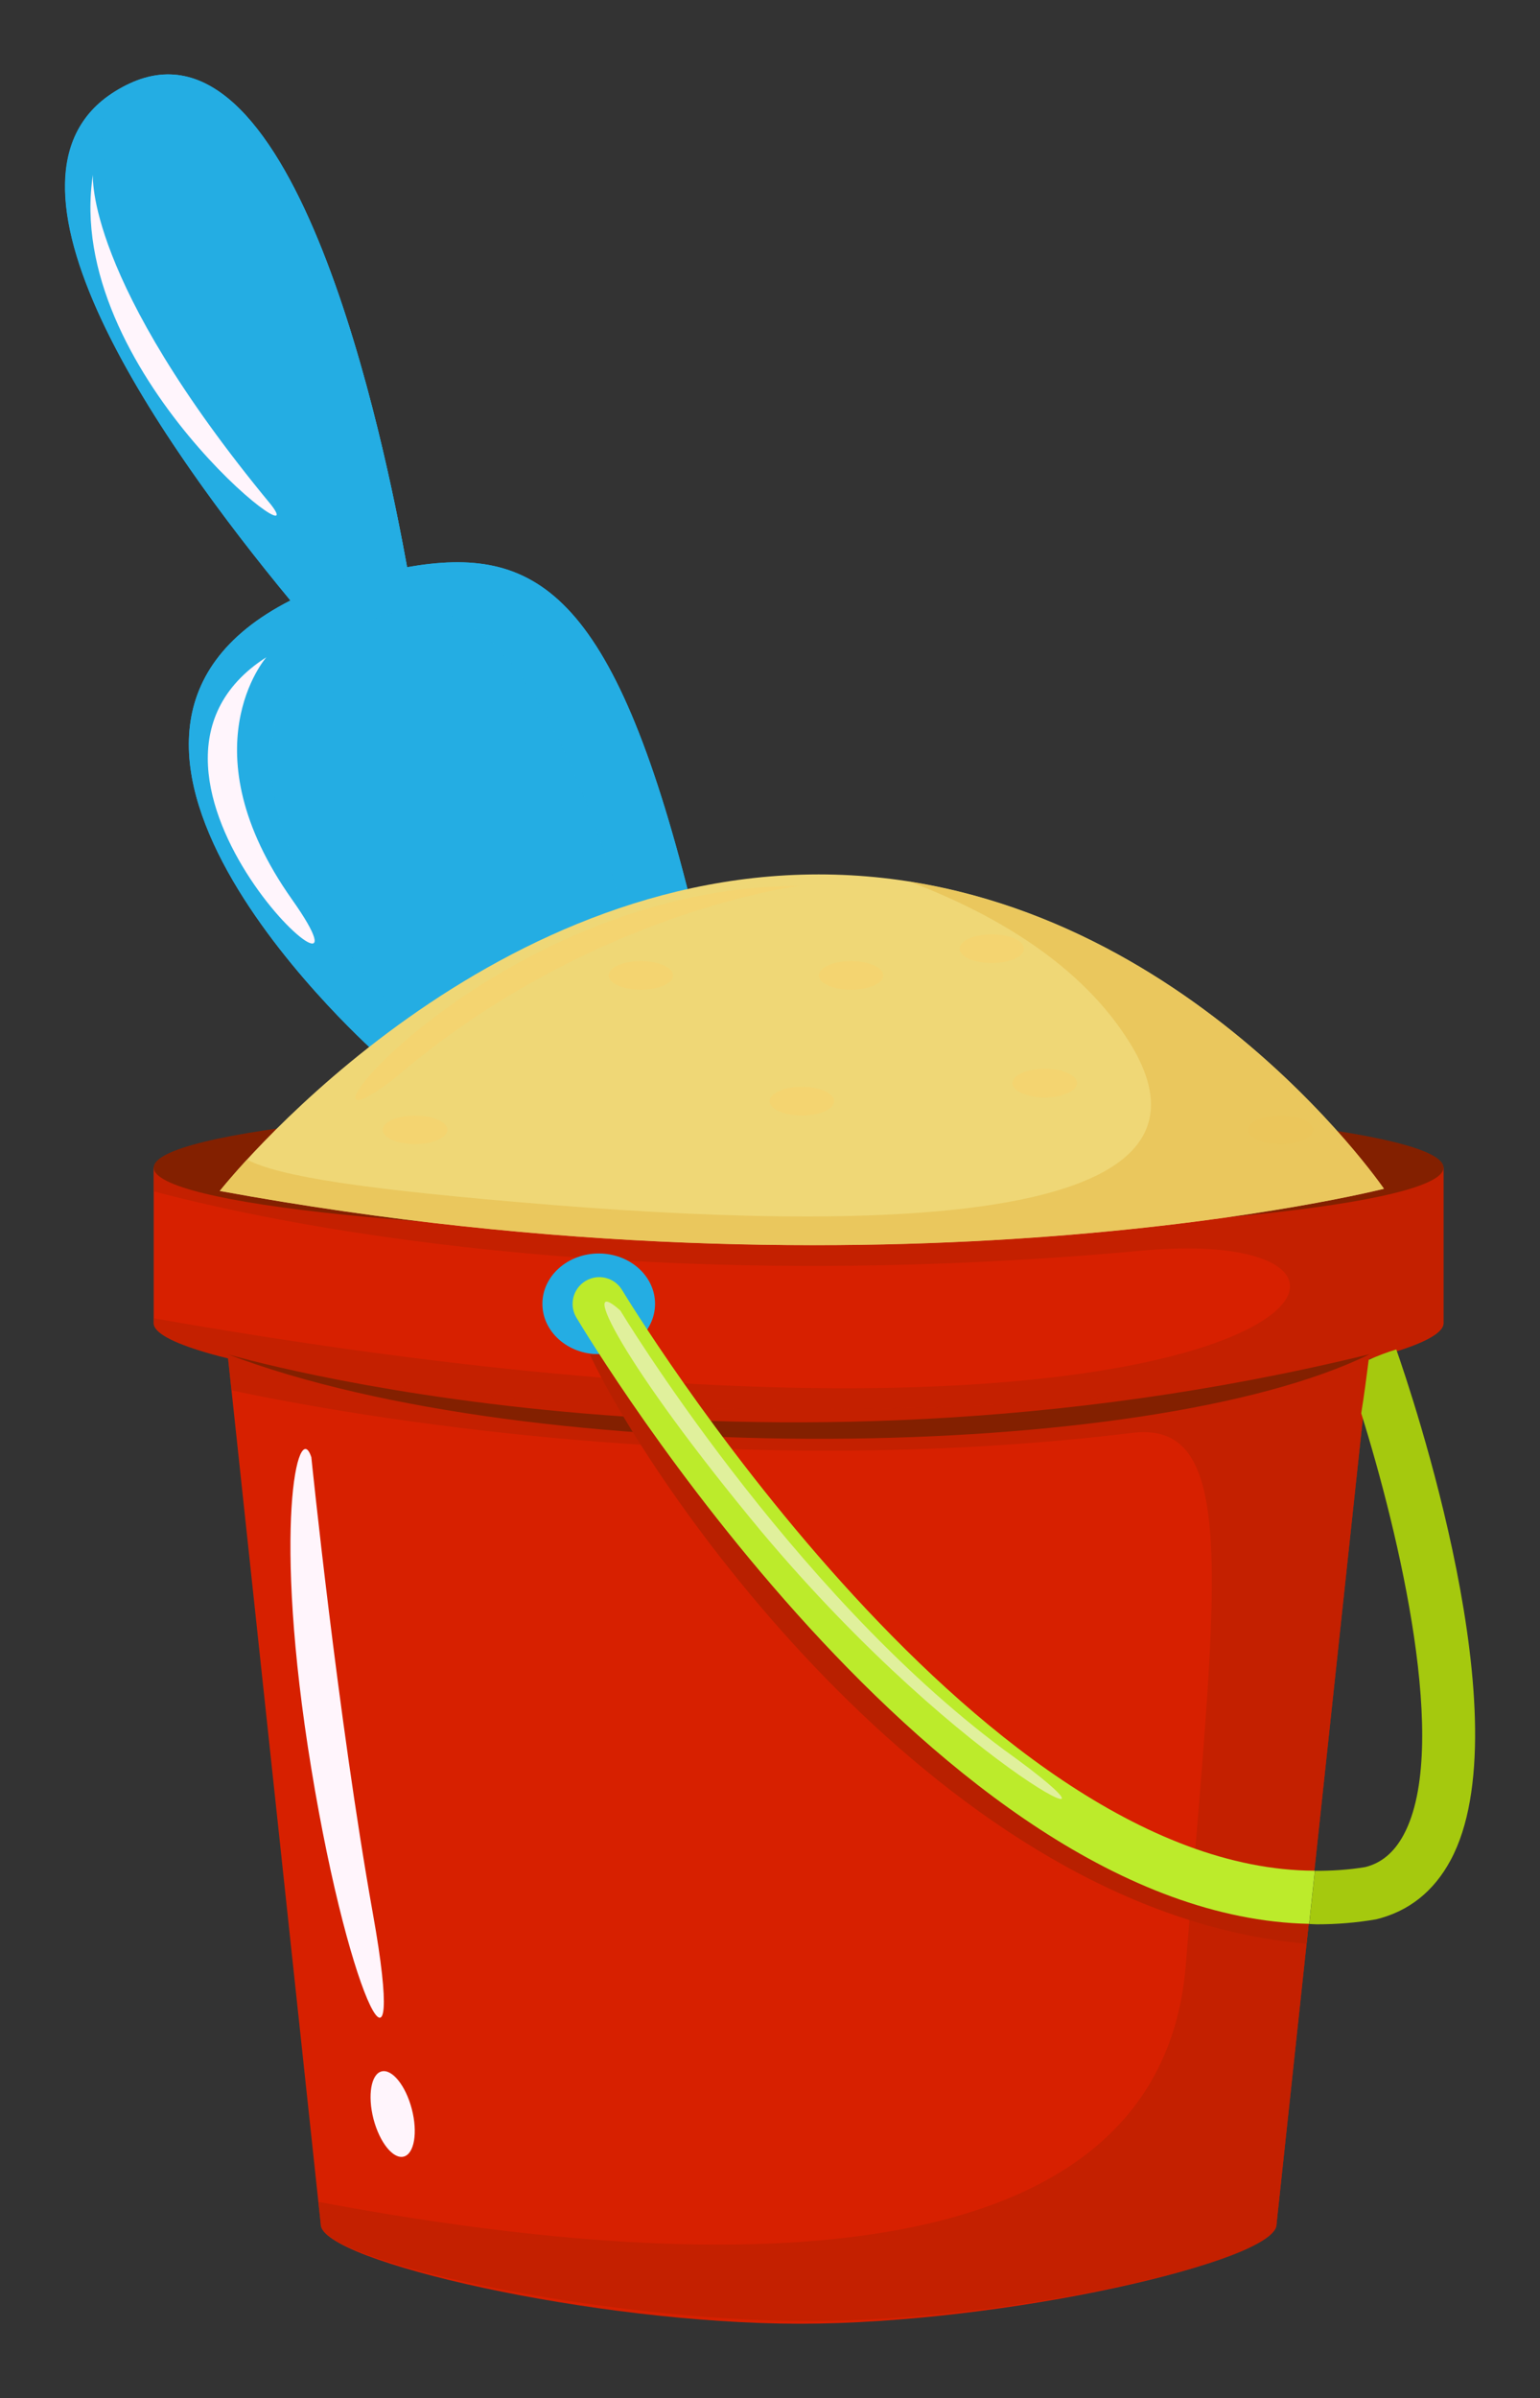 <?xml version="1.0" encoding="utf-8"?>
<!-- Generator: Adobe Illustrator 26.5.0, SVG Export Plug-In . SVG Version: 6.00 Build 0)  -->
<svg version="1.1" id="Layer_1" xmlns="http://www.w3.org/2000/svg" xmlns:xlink="http://www.w3.org/1999/xlink" x="0px" y="0px"
	 viewBox="0 0 225.01 350.22" style="enable-background:new 0 0 225.01 350.22;" xml:space="preserve">
<rect x="0" y="0" width="225.01" height="350.22" fill="#333333" stroke="none"/>
<style type="text/css">
	.Arched_x0020_Green{fill:url(#SVGID_1_);stroke:#FFFFFF;stroke-width:0.25;stroke-miterlimit:1;}
	.st0{fill:#24ADE3;}
	.st1{opacity:0.58;}
	.st2{fill:#FFF5FC;}
	.st3{fill:#D72000;}
	.st4{opacity:0.64;}
	.st5{fill:#B82000;}
	.st6{fill:#832000;}
	.st7{fill:#EFD776;}
	.st8{fill:#F4D470;}
	.st9{fill:none;}
	.st10{opacity:0.67;}
	.st11{fill:#E7BF50;}
	.st12{fill:#BCEB2B;}
	.st13{fill:#A5C90E;}
	.st14{opacity:0.54;fill:#FFF5FC;}
</style>
<linearGradient id="SVGID_1_" gradientUnits="userSpaceOnUse" x1="-925.72" y1="877.164" x2="-925.013" y2="876.457">
	<stop  offset="0" style="stop-color:#1EAB4B"/>
	<stop  offset="0.983" style="stop-color:#19361A"/>
</linearGradient>
<g>
	<g>
		<g>
			<g>
				<path class="st0" d="M55.42,154.25c0,0-52.76-46.28-12.99-66.56C22.96,64.15-5.47,23.57,18.9,12.21
					C43.24,0.83,56.23,64.96,59.48,82.83c18.67-3.26,30.03,3.24,41.4,48.7C100.87,131.52,79.78,131.53,55.42,154.25z"/>
				<g>
					<path class="st0" d="M53.79,89.32C42.8,74.19,9.12,35.8,15.8,14.04c-18.54,13.38,8.08,51.24,26.63,73.66
						c-39.77,20.29,12.99,66.56,12.99,66.56c1.57-1.47,3.13-2.83,4.68-4.12C46.79,135.82,24.96,106.14,53.79,89.32z"/>
					<path class="st0" d="M59.48,82.83C56.23,64.96,43.24,0.83,18.9,12.21c-1.17,0.54-2.16,1.17-3.09,1.83
						c-6.68,21.77,27,60.16,37.99,75.28c-28.83,16.82-7,46.5,6.31,60.82c22.31-18.6,40.77-18.61,40.77-18.61
						C89.51,86.07,78.14,79.57,59.48,82.83z"/>
				</g>
				<g class="st1">
					<path class="st0" d="M58.66,89.23c-3.99,0.92-7.55,2.47-10.8,4.34c-19.43,17.21-0.01,43.39,12.24,56.56
						c12.34-10.3,23.51-14.88,31.02-16.94C81.86,102.24,71.21,86.89,58.66,89.23z"/>
				</g>
				<g>
					<path class="st0" d="M60.69,89.03c-0.68,0.02-1.35,0.08-2.03,0.21c-3.99,0.92-7.55,2.47-10.8,4.34
						c-19.43,17.21-0.01,43.39,12.24,56.56c0.73-0.61,1.45-1.14,2.18-1.72C36.06,110.12,48.69,94.95,60.69,89.03z"/>
				</g>
				<path class="st2" d="M38.92,95.98c0,0-11.8,13.41,3.76,35.4C58.24,153.37,12.12,113.14,38.92,95.98z"/>
			</g>
			<g>
				<path class="st0" d="M59.48,82.83c-2.89-15.92-13.53-68.51-33.03-71.76C33.51,17.22,46.69,34.57,59.48,82.83z"/>
			</g>
			<path class="st2" d="M13.58,25.5c0,0-1.27,15.21,25.98,48.16C46.53,82.53,9.14,54.01,13.58,25.5z"/>
		</g>
		<g>
			<path class="st3" d="M33.26,197.77l13.61,127.1c0,5.36,40.05,14.49,69.99,14.49c29.96,0,69.65-9.13,69.65-14.49l13.62-127.1
				H33.26z"/>
			<g class="st4">
				<path class="st5" d="M33.26,197.77l0.56,5.28c17,3.6,71.94,13.52,132,6.16c15.52-1.48,11.82,22.9,7.39,78.32
					c-4.33,46.88-71.27,44.48-126.7,34.03l0.36,3.3c0,5.36,41.19,14.11,71.14,14.11c29.95,0,68.49-8.76,68.49-14.11l13.62-127.1
					H33.26z"/>
				<g>
					<path class="st5" d="M188.82,197.77l-12.3,132.79c6.17-1.98,9.99-4,9.99-5.69l13.62-127.1H188.82z"/>
				</g>
			</g>
			<path class="st3" d="M22.46,170.52v22.73c0,5.36,42.87,12.57,94.91,12.57c52.04,0,93.54-7.2,93.54-12.57v-22.73H22.46z"/>
			<g class="st4">
				<path class="st5" d="M22.46,170.52v3.46c16.74,4.47,68.13,15.6,144.1,8.69c48.73-4.68,22.69,39.28-144.1,9.85v0.74
					c0,5.36,42.87,12.57,94.91,12.57c52.04,0,93.54-7.2,93.54-12.57v-22.73H22.46z"/>
			</g>
			<path class="st6" d="M210.92,170.52c0,5.36-42.19,9.7-94.23,9.7c-52.04,0-94.23-4.34-94.23-9.7c0-5.36,42.19-9.71,94.23-9.71
				C168.73,160.81,210.92,165.16,210.92,170.52z"/>
			<path class="st0" d="M95.71,190.41c0,4.06-3.68,7.36-8.22,7.36c-4.55,0-8.24-3.29-8.24-7.36c0-4.05,3.68-7.35,8.24-7.35
				C92.03,183.06,95.71,186.36,95.71,190.41z"/>
			<path class="st7" d="M32.11,173.93c0,0,36.32-46.23,87.5-46.23c51.18,0,82.6,45.91,82.6,45.91S130.32,191.93,32.11,173.93z"/>
			<path class="st8" d="M147.93,158.18c0-1.16,2.12-2.1,4.71-2.1c2.63,0,4.72,0.93,4.72,2.1c0,1.15-2.1,2.09-4.72,2.09
				C150.05,160.28,147.93,159.33,147.93,158.18z"/>
			<path class="st8" d="M55.92,165c0-1.16,2.12-2.09,4.71-2.09c2.62,0,4.73,0.93,4.73,2.09c0,1.15-2.11,2.09-4.73,2.09
				C58.05,167.09,55.92,166.15,55.92,165z"/>
			<path class="st8" d="M182.41,165c0-1.16,2.13-2.09,4.71-2.09c2.63,0,4.72,0.93,4.72,2.09c0,1.15-2.09,2.09-4.72,2.09
				C184.54,167.09,182.41,166.15,182.41,165z"/>
			<path class="st8" d="M119.63,142.46c0-1.16,2.11-2.1,4.71-2.1c2.61,0,4.71,0.94,4.71,2.1c0,1.15-2.1,2.08-4.71,2.08
				C121.75,144.54,119.63,143.6,119.63,142.46z"/>
			<path class="st8" d="M140.2,138.56c0-1.16,2.1-2.11,4.71-2.11c2.61,0,4.71,0.95,4.71,2.11c0,1.15-2.11,2.08-4.71,2.08
				C142.3,140.64,140.2,139.71,140.2,138.56z"/>
			<path class="st8" d="M88.92,142.46c0-1.16,2.1-2.1,4.71-2.1c2.61,0,4.71,0.94,4.71,2.1c0,1.15-2.1,2.08-4.71,2.08
				C91.03,144.54,88.92,143.6,88.92,142.46z"/>
			<path class="st8" d="M112.45,160.82c0-1.16,2.11-2.1,4.71-2.1c2.61,0,4.72,0.94,4.72,2.1c0,1.15-2.11,2.09-4.72,2.09
				C114.55,162.91,112.45,161.97,112.45,160.82z"/>
			<path class="st2" d="M45.49,212.82c0,0,3.86,37.92,8.99,66.63c5.14,28.7-3.21,14.08-8.99-21.13
				C39.71,223.11,43.56,206.86,45.49,212.82z"/>
			<path class="st2" d="M60.17,308.01c0.89,3.43,0.36,6.54-1.18,6.94c-1.55,0.4-3.52-2.06-4.42-5.49c-0.88-3.43-0.36-6.55,1.18-6.95
				C57.29,302.12,59.27,304.57,60.17,308.01z"/>
			<path class="st6" d="M33.26,197.77c0,0,75.34,22.38,166.86,0C167.74,213.7,77.83,214.77,33.26,197.77z"/>
			<g>
				<path class="st9" d="M90.9,188.41l-7.6,2.86c0,0,0.95,2.46,2.86,6.5h8.89C92.27,192.02,90.9,188.41,90.9,188.41z"/>
				<path class="st5" d="M95.05,197.77h-8.89c9.57,20.4,51.85,81.54,104.74,86.09l0.79-7.33
					C136.83,272.65,105.65,219.65,95.05,197.77z"/>
			</g>
			<g class="st10">
				<path class="st11" d="M132.92,128.76c11.95,4.53,24.93,11.86,32.17,23.56c15.77,25.48-31.53,27.9-84.29,23.66
					c-28.3-2.28-40.02-4.21-44.72-6.63c-2.58,2.81-3.97,4.57-3.97,4.57c98.22,18,170.1-0.32,170.1-0.32S176.18,135.61,132.92,128.76
					z"/>
			</g>
			<g>
				<path class="st12" d="M90.9,188.41c-1.1-1.84-3.48-2.45-5.34-1.34c-1.84,1.1-2.45,3.5-1.35,5.34
					c2.26,3.77,52.82,87.43,107.07,88.55l0.84-7.76C142.17,273.1,91.44,189.3,90.9,188.41z"/>
				<path class="st13" d="M204.01,197.07c-1.37,0.42-2.72,0.93-4.03,1.52c-0.33,2.61-0.67,5.22-1.09,7.81
					c5.48,17.52,13.01,48.88,6.2,61.55c-1.41,2.62-3.28,4.14-5.61,4.72c-2.44,0.41-4.89,0.55-7.35,0.55l-0.84,7.76
					c0.37,0.01,0.74,0.05,1.11,0.05c2.88,0,5.77-0.23,8.67-0.73c4.76-1.16,8.43-4.07,10.89-8.66
					C222.63,251.77,206.18,203.24,204.01,197.07z"/>
			</g>
			<path class="st14" d="M90.65,191.41c0,0,24.58,40.77,56.07,64.15c23.08,16.5-5.4,3.91-35.37-31.77
				C90.65,198.9,84.36,185.7,90.65,191.41z"/>
			<path class="st8" d="M116.89,129.37c0,0-30.9,3.73-59.4,28.24C38.3,172.25,71.33,129.37,116.89,129.37z"/>
		</g>
	</g>
</g>
</svg>
